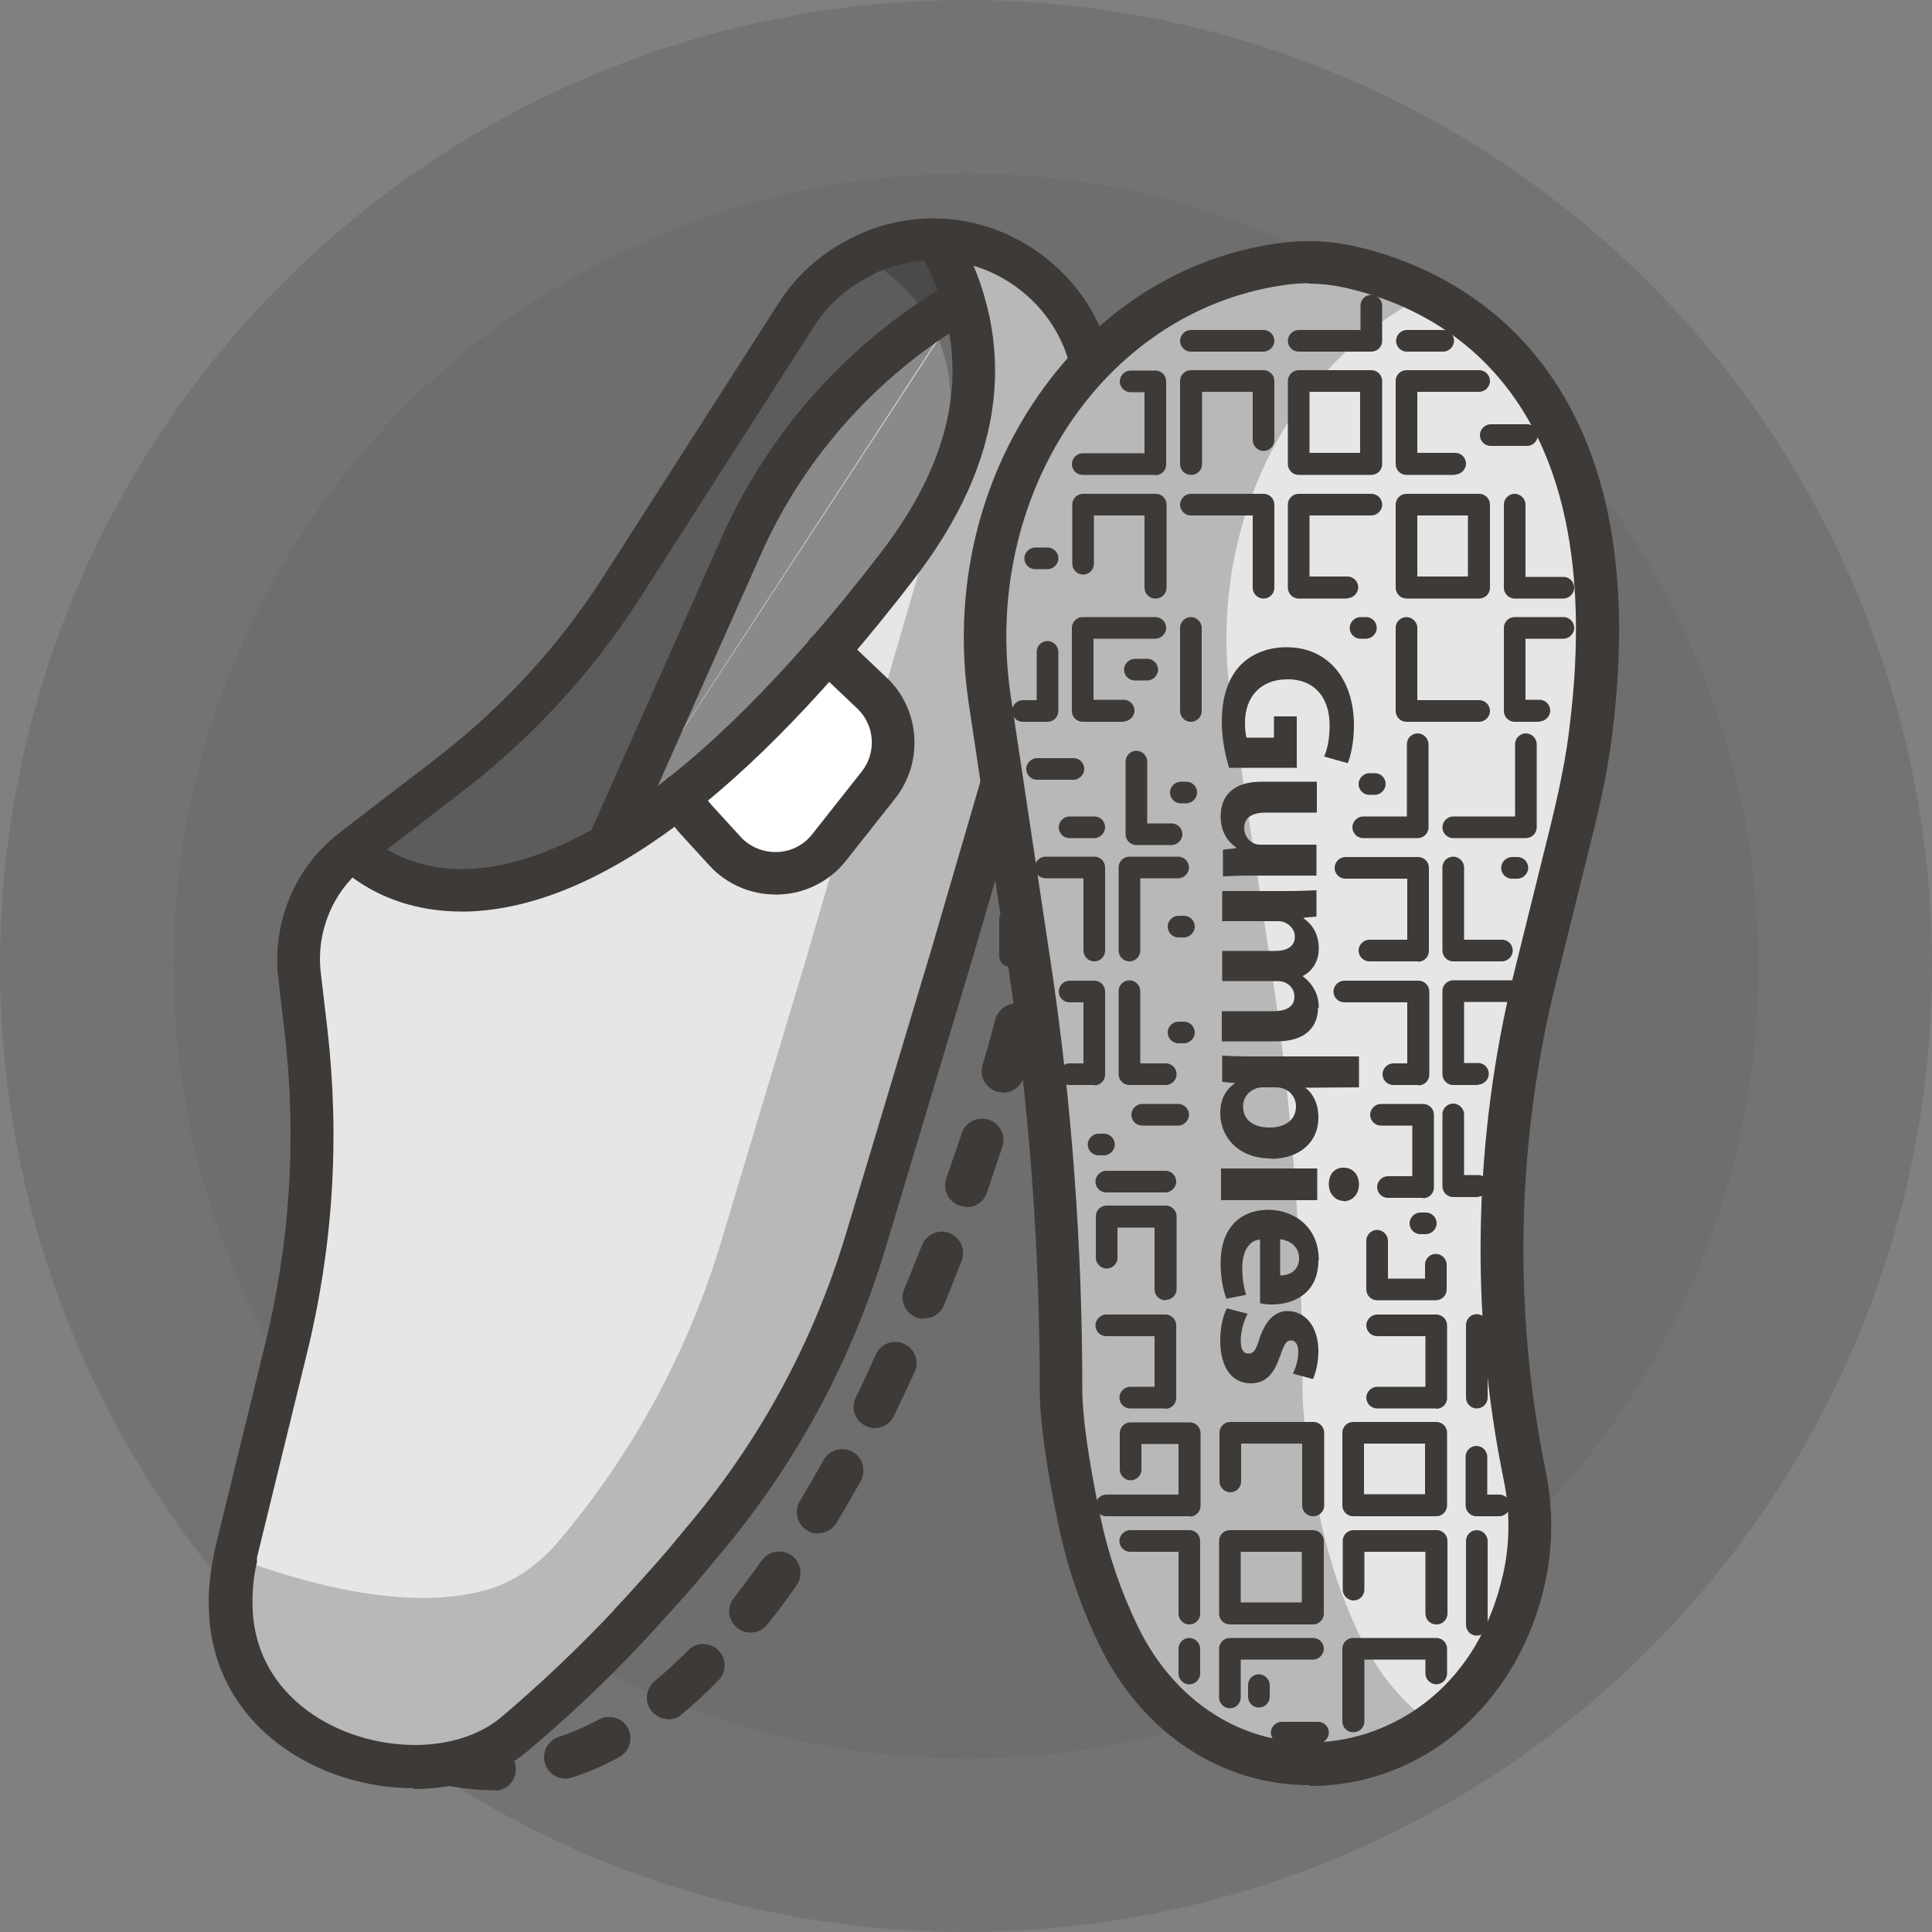 <?xml version="1.0" encoding="UTF-8"?>
<svg id="Layer_2" data-name="Layer 2" xmlns="http://www.w3.org/2000/svg" viewBox="0 0 50 50">
  <rect x="0" y="0" width="50" height="50" fill="#808080" stroke="none"/>
  <defs>
    <style>
      .cls-1 {
        fill: #fff;
      }

      .cls-2 {
        opacity: .6;
      }

      .cls-3 {
        opacity: .2;
      }

      .cls-4 {
        opacity: .05;
      }

      .cls-5 {
        fill: #3d3a37;
      }

      .cls-6 {
        opacity: .4;
      }

      .cls-7 {
        opacity: .1;
      }
    </style>
  </defs>
  <g id="Layer_1-2" data-name="Layer 1">
    <g>
      <circle class="cls-7" cx="25" cy="25" r="25"/>
      <circle class="cls-4" cx="25" cy="25" r="20.51"/>
      <path class="cls-1" d="m22.7,6.46c-.85.31-1.58.9-2.07,1.66l-4.51,7.04c-1.2,1.88-2.72,3.53-4.48,4.89l-2.5,1.92c-1,.77-1.52,2-1.38,3.26l.17,1.45c.32,2.75.14,5.54-.52,8.23l-1.29,5.28c-.12.5-.17,1.01-.15,1.52h0c.18,3.68,4.5,5.56,7.31,3.18h0c1.6-1.35,3.08-2.84,4.43-4.44l.5-.59c1.92-2.28,3.35-4.93,4.2-7.78l2.21-7.36,3.25-11.14c.3-1.04.46-2.12.46-3.21h0c0-2.91-2.89-4.93-5.62-3.93h0Z"/>
      <path class="cls-7" d="m22.7,6.46c-.85.31-1.58.9-2.07,1.66l-4.51,7.04c-1.2,1.88-2.72,3.53-4.48,4.89l-2.5,1.92c-1,.77-1.52,2-1.38,3.26l.17,1.45c.32,2.75.14,5.54-.52,8.23l-1.29,5.28c-.12.5-.17,1.01-.15,1.52h0c.18,3.68,4.5,5.56,7.31,3.18h0c1.6-1.35,3.08-2.84,4.43-4.44l.5-.59c1.92-2.28,3.35-4.93,4.2-7.78l2.21-7.36,3.25-11.14c.3-1.04.46-2.12.46-3.21h0c0-2.91-2.89-4.93-5.62-3.93h0Z"/>
      <path class="cls-3" d="m28.32,10.39c0,1.08-.15,2.16-.46,3.2l-3.25,11.14-2.21,7.36c-.86,2.85-2.29,5.5-4.2,7.78l-.5.59c-.24.29-.49.56-.74.84-.22.25-.45.5-.68.74t-.01.01c-.94,1-1.95,1.95-3,2.84-.68.56-1.6.82-2.56.82-2.21,0-4.63-1.43-4.75-4-.02-.47.02-.94.12-1.4,2.29.85,4.67,1.35,6.5.84.75-.21,1.4-.69,1.9-1.29h0c1.92-2.27,3.35-4.93,4.2-7.78l2.21-7.36,3.25-11.14c.3-1.04.46-2.12.46-3.2,0-1.69-.97-3.07-2.32-3.74.07-.03.14-.07.2-.1.06-.03.14-.06.2-.09,2.73-1,5.63,1.02,5.63,3.93Z"/>
      <path class="cls-6" d="m24.93,7.76c.62,2.07.23,4.37-1.7,6.87-2.98,3.87-5.47,6.06-7.49,7.21m9.25-14.13c-2.57,1.46-4.61,3.7-5.81,6.41l-3.44,7.73"/>
      <path class="cls-5" d="m12.81,46.33c-.46,0-.9-.05-1.35-.14-.3-.06-.49-.36-.42-.65s.36-.49.65-.42c.37.08.74.12,1.1.12.3,0,.56.25.56.55s-.24.55-.54.55Zm1.82-.3c-.23,0-.45-.15-.52-.38-.1-.29.06-.6.35-.7.35-.11.7-.27,1.04-.45.27-.14.6-.05.75.22.14.27.05.6-.22.75-.4.22-.81.4-1.22.53-.06.02-.12.03-.17.03Zm2.66-1.54c-.16,0-.31-.07-.42-.2-.2-.23-.16-.58.07-.78.29-.24.58-.51.87-.8.21-.22.56-.22.78,0s.22.56,0,.78c-.31.32-.63.61-.95.88-.1.09-.23.13-.35.13Zm2.13-2.24c-.12,0-.24-.04-.34-.12-.24-.19-.28-.54-.09-.77.24-.31.48-.63.72-.97.17-.25.52-.31.77-.14.25.17.31.52.14.77-.25.36-.5.7-.76,1.02-.11.14-.27.21-.43.21Zm1.75-2.56c-.1,0-.19-.03-.28-.08-.26-.16-.35-.5-.19-.76.2-.34.41-.69.61-1.06.15-.27.48-.36.75-.22.27.15.36.48.22.75-.21.38-.42.74-.63,1.09-.1.17-.29.27-.47.27Zm1.47-2.73c-.08,0-.16-.02-.24-.06-.27-.13-.39-.46-.25-.74.18-.36.35-.73.52-1.11.13-.28.45-.4.73-.27.28.13.4.45.27.73-.18.39-.36.77-.54,1.14-.1.2-.29.31-.5.31Zm1.27-2.83c-.07,0-.14-.01-.21-.04-.28-.12-.42-.44-.3-.72.15-.37.31-.76.46-1.14.11-.28.43-.43.71-.32.28.11.43.43.32.71-.15.39-.31.78-.46,1.16-.09.21-.29.34-.51.34Zm1.1-2.9c-.06,0-.12-.01-.18-.03-.29-.1-.44-.42-.34-.7.13-.38.27-.78.4-1.17.1-.29.41-.45.7-.35.29.1.45.41.35.7-.13.4-.27.8-.4,1.19-.08.23-.29.37-.52.37Zm.95-2.96c-.05,0-.1,0-.16-.02-.29-.09-.46-.39-.37-.69.12-.4.23-.8.33-1.18.08-.29.38-.47.68-.39.29.08.47.38.39.68-.1.39-.22.8-.34,1.21-.07.24-.29.4-.53.4Zm.78-3.01s-.08,0-.11-.01c-.3-.06-.49-.36-.43-.65.03-.15.06-.29.08-.42v-.02s.18-.78.18-.78c.07-.3.36-.48.66-.42.3.07.48.36.42.66l-.17.77c-.02.13-.05.28-.09.44-.05.26-.28.44-.54.44Zm.66-3.03s-.08,0-.12-.01c-.3-.07-.48-.36-.42-.66l.27-1.21c.07-.3.36-.49.66-.42.3.07.48.36.42.66l-.27,1.21c-.06.26-.29.43-.54.43Zm.68-3.02s-.08,0-.12-.01c-.3-.07-.48-.36-.42-.66l.29-1.26c.09-.29.41-.45.7-.35.28.09.44.39.36.68l-.26,1.18c-.06.26-.29.43-.54.43Zm.7-3.02s-.06,0-.1,0c-.3-.05-.5-.34-.45-.64.07-.39.13-.79.17-1.19.03-.3.31-.52.61-.49.3.03.52.31.49.61-.05.43-.11.85-.18,1.26-.05.27-.28.46-.54.46Zm.3-3.08s0,0-.01,0c-.3,0-.55-.26-.54-.56,0-.11,0-.22,0-.32,0-.31,0-.6-.02-.87-.02-.3.21-.57.52-.58.3-.02.57.21.58.52.02.3.03.61.03.94,0,.11,0,.23,0,.34,0,.3-.25.54-.55.54Z"/>
      <g>
        <path class="cls-1" d="m21.38,16.9c.14.07.27.17.39.28l.8.76c.66.63.73,1.66.17,2.37l-1.28,1.62c-.68.85-1.95.89-2.68.09l-.75-.82c-.17-.19-.3-.42-.38-.66"/>
        <path class="cls-5" d="m20.07,23.15c-.65,0-1.27-.27-1.71-.75l-.75-.82c-.23-.25-.4-.55-.5-.86-.09-.29.07-.6.36-.69.29-.09.6.07.69.36.05.16.14.32.26.45l.75.82c.24.26.58.4.94.39.36-.01.69-.18.91-.46l1.28-1.62c.39-.49.34-1.2-.11-1.63l-.8-.76c-.09-.08-.17-.15-.25-.18-.27-.13-.39-.46-.26-.74.13-.28.46-.39.74-.26.18.09.36.21.53.38l.8.76c.86.81.96,2.18.22,3.12l-1.28,1.62c-.42.53-1.06.85-1.73.87-.03,0-.05,0-.08,0Z"/>
      </g>
      <path class="cls-2" d="m25,7.72c-2.57,1.46-4.61,3.7-5.81,6.41l-3.44,7.73h0c-4.48,2.58-6.62.13-6.62.13l2.51-1.93c1.77-1.36,3.28-3.01,4.48-4.89l4.51-7.04c.41-.64.99-1.15,1.67-1.48.07-.03.13-.07.2-.1.06-.03.14-.06.2-.09.53-.19,1.06-.27,1.57-.25h0s0,0,0,0c.29.5.51,1.02.66,1.56"/>
      <path class="cls-5" d="m10.71,46.28c-2.47,0-5.16-1.59-5.3-4.53-.03-.51.02-1.02.13-1.53,0-.05.02-.1.03-.16l1.29-5.27c.65-2.63.82-5.34.51-8.04l-.17-1.45c-.16-1.44.44-2.87,1.59-3.75l2.51-1.93c1.71-1.32,3.18-2.91,4.35-4.75l4.51-7.04c.45-.7,1.07-1.26,1.82-1.64.02-.02.05-.03.08-.04.03-.01.06-.03.08-.04.04-.02.07-.04.11-.05.09-.05.19-.08.25-.11,1.47-.54,3.06-.34,4.34.56,1.29.9,2.03,2.31,2.03,3.89,0,1.14-.16,2.27-.48,3.36l-3.25,11.14-2.21,7.36c-.88,2.95-2.33,5.63-4.31,7.98l-.49.59c-.23.27-.47.55-.76.86-.19.22-.42.46-.68.75l-.02.02c-.93,1-1.96,1.97-3.04,2.88-.76.62-1.79.96-2.92.96ZM22.59,7.11s-.04.02-.06.03c-.59.29-1.09.73-1.44,1.27l-4.51,7.04c-1.24,1.94-2.8,3.64-4.61,5.03l-2.51,1.93c-.84.64-1.28,1.7-1.16,2.75l.17,1.45c.33,2.84.15,5.67-.53,8.43l-1.29,5.27s0,.01,0,.02c0,.02,0,.03,0,.05,0,.02,0,.03,0,.05-.1.41-.13.83-.11,1.25.11,2.26,2.25,3.48,4.2,3.48.87,0,1.66-.25,2.21-.7,1.05-.89,2.04-1.83,2.95-2.8,0,0,0-.01.01-.02.26-.27.47-.51.66-.72.28-.31.52-.58.74-.84l.49-.59c1.88-2.23,3.26-4.78,4.1-7.58l2.21-7.36,3.25-11.13c.29-.99.44-2.02.44-3.05,0-1.21-.57-2.29-1.55-2.98-.99-.69-2.2-.85-3.33-.43-.05.02-.11.04-.15.06,0,0-.01,0-.02,0-.03.01-.06.03-.08.04-.02,0-.03.02-.05.02Z"/>
      <path class="cls-5" d="m16.25,22.08l-1.01-.45,3.44-7.73c1.24-2.79,3.39-5.16,6.05-6.66l.54.96c-2.45,1.39-4.44,3.57-5.58,6.15l-3.44,7.73Z"/>
      <path class="cls-5" d="m11.94,23.59c-2.11,0-3.18-1.19-3.23-1.24l.83-.73s.86.93,2.58.87c2.06-.08,5.59-1.57,10.67-8.18,2.09-2.72,2.42-5.29.99-7.83l.96-.54c1.65,2.93,1.28,5.98-1.08,9.04-4.31,5.61-8.2,8.5-11.55,8.61-.06,0-.12,0-.18,0Z"/>
      <path class="cls-1" d="m34.97,6.9c2.35.54,7.33,2.75,6.23,11.89-.11.92-.3,1.83-.53,2.73s-.57,2.3-.93,3.75c-1.05,4.22-1.14,8.66-.27,12.93h0c.18.87.17,1.78-.02,2.65h0c-1.25,5.59-8.02,6.55-10.49,1.48h0c-.46-.95-.8-1.96-1.02-3s-.47-2.47-.47-3.37h0c0-3.68-.27-7.36-.82-10.99l-1.03-6.86c-.81-5.42,2.56-10.52,7.45-11.27h0c.63-.1,1.27-.08,1.9.06Z"/>
      <path class="cls-7" d="m34.97,6.9c2.35.54,7.33,2.75,6.23,11.89-.11.92-.3,1.83-.53,2.73s-.57,2.3-.93,3.75c-1.05,4.22-1.14,8.66-.27,12.93h0c.18.87.17,1.78-.02,2.65h0c-1.25,5.59-8.02,6.55-10.49,1.48h0c-.46-.95-.8-1.96-1.02-3s-.47-2.47-.47-3.37h0c0-3.68-.27-7.36-.82-10.99l-1.03-6.86c-.81-5.42,2.56-10.52,7.45-11.27h0c.63-.1,1.27-.08,1.9.06Z"/>
      <path class="cls-3" d="m35.2,42.35h0c-.46-.95-.8-1.96-1.02-3-.23-1.09-.47-2.47-.47-3.37,0-3.68-.27-7.36-.82-10.99l-1.03-6.86c-.67-4.49,1.53-8.75,5.08-10.51-.71-.36-1.39-.58-1.93-.7-.63-.14-1.27-.16-1.9-.06-4.89.75-8.26,5.85-7.45,11.27l1.03,6.86c.54,3.63.82,7.31.82,10.99,0,.9.24,2.28.47,3.37.22,1.05.56,2.06,1.02,3h0c1.72,3.52,5.5,4.12,8.08,2.29-.74-.54-1.4-1.3-1.88-2.29Z"/>
      <path class="cls-5" d="m33.9,46.2c-2.29,0-4.33-1.34-5.44-3.61-.48-.98-.84-2.04-1.07-3.13-.32-1.54-.48-2.71-.48-3.49,0-3.64-.27-7.31-.81-10.91l-1.03-6.86c-.41-2.76.18-5.52,1.67-7.77,1.5-2.27,3.72-3.74,6.24-4.12.72-.11,1.43-.09,2.11.07h0c2.39.54,7.82,2.85,6.65,12.49-.1.85-.27,1.74-.54,2.8l-.93,3.75c-1.03,4.13-1.12,8.51-.26,12.69.19.95.18,1.94-.03,2.89-.64,2.84-2.75,4.87-5.39,5.18-.23.03-.47.04-.7.04Zm-.03-38.87c-.24,0-.48.02-.72.06-4.63.71-7.76,5.48-6.99,10.64l1.03,6.86c.55,3.65.82,7.37.82,11.07,0,.69.16,1.82.46,3.26.21,1.01.54,1.97.98,2.88,1.01,2.07,2.93,3.2,5.01,2.96,1.72-.2,3.79-1.44,4.44-4.32.18-.79.18-1.63.02-2.42-.89-4.33-.79-8.89.27-13.17l.93-3.75c.25-1.02.42-1.86.51-2.67,1.02-8.43-3.2-10.69-5.8-11.28h0c-.32-.07-.64-.11-.97-.11Z"/>
      <path class="cls-5" d="m35.49,9.1h-1.88c-.16,0-.28-.13-.28-.28s.13-.28.28-.28h1.6v-.63c0-.16.13-.28.28-.28s.28.13.28.28v.91c0,.16-.13.28-.28.28Z"/>
      <path class="cls-5" d="m32.7,9.1h-1.88c-.16,0-.28-.13-.28-.28s.13-.28.28-.28h1.88c.16,0,.28.13.28.28s-.13.28-.28.28Z"/>
      <path class="cls-5" d="m27.78,20.18h-.94c-.16,0-.28-.13-.28-.28s.13-.28.28-.28h.94c.16,0,.28.13.28.28s-.13.28-.28.28Z"/>
      <path class="cls-5" d="m39.27,22.74h-.14c-.16,0-.28-.13-.28-.28s.13-.28.28-.28h.14c.16,0,.28.13.28.28s-.13.28-.28.28Z"/>
      <path class="cls-5" d="m30.64,27h-.14c-.16,0-.28-.13-.28-.28s.13-.28.28-.28h.14c.16,0,.28.13.28.28s-.13.28-.28.28Z"/>
      <path class="cls-5" d="m37.35,9.1h-.94c-.16,0-.28-.13-.28-.28s.13-.28.28-.28h.94c.16,0,.28.13.28.28s-.13.28-.28.28Z"/>
      <path class="cls-5" d="m35.49,12.29h-1.88c-.16,0-.28-.13-.28-.28v-2.15c0-.16.13-.28.28-.28h1.88c.16,0,.28.13.28.28v2.15c0,.16-.13.28-.28.28Zm-1.6-.57h1.31v-1.58h-1.31v1.58Z"/>
      <path class="cls-5" d="m30.82,12.29c-.16,0-.28-.13-.28-.28v-2.15c0-.16.13-.28.28-.28h1.88c.16,0,.28.13.28.28v1.53c0,.16-.13.28-.28.28s-.28-.13-.28-.28v-1.25h-1.31v1.87c0,.16-.13.28-.28.28Z"/>
      <path class="cls-5" d="m29.9,12.29h-1.88c-.16,0-.28-.13-.28-.28s.13-.28.28-.28h1.6v-1.58h-.36c-.16,0-.28-.13-.28-.28s.13-.28.28-.28h.64c.16,0,.28.13.28.28v2.15c0,.16-.13.28-.28.28Z"/>
      <path class="cls-5" d="m39.52,11.54h-.94c-.16,0-.28-.13-.28-.28s.13-.28.28-.28h.94c.16,0,.28.13.28.28s-.13.28-.28.28Z"/>
      <path class="cls-5" d="m37.66,12.29h-1.26c-.16,0-.28-.13-.28-.28v-2.15c0-.16.13-.28.28-.28h1.88c.16,0,.28.13.28.28s-.13.28-.28.28h-1.6v1.58h.98c.16,0,.28.13.28.28s-.13.28-.28.28Z"/>
      <path class="cls-5" d="m34.87,15.49h-1.26c-.16,0-.28-.13-.28-.28v-2.15c0-.16.13-.28.28-.28h1.88c.16,0,.28.13.28.28s-.13.28-.28.28h-1.6v1.58h.98c.16,0,.28.13.28.28s-.13.28-.28.28Z"/>
      <path class="cls-5" d="m32.7,15.49c-.16,0-.28-.13-.28-.28v-1.87h-1.6c-.16,0-.28-.13-.28-.28s.13-.28.28-.28h1.88c.16,0,.28.13.28.28v2.15c0,.16-.13.28-.28.28Z"/>
      <path class="cls-5" d="m29.9,15.49c-.16,0-.28-.13-.28-.28v-1.87h-1.31v1.25c0,.16-.13.28-.28.28s-.28-.13-.28-.28v-1.53c0-.16.13-.28.28-.28h1.88c.16,0,.28.13.28.28v2.15c0,.16-.13.28-.28.28Z"/>
      <path class="cls-5" d="m27.11,14.73h-.32c-.16,0-.28-.13-.28-.28s.13-.28.28-.28h.32c.16,0,.28.13.28.28s-.13.28-.28.28Z"/>
      <path class="cls-5" d="m29.69,17.61h-.32c-.16,0-.28-.13-.28-.28s.13-.28.28-.28h.32c.16,0,.28.13.28.28s-.13.28-.28.28Z"/>
      <path class="cls-5" d="m40.46,15.49h-1.26c-.16,0-.28-.13-.28-.28v-2.15c0-.16.13-.28.28-.28s.28.13.28.28v1.87h.98c.16,0,.28.13.28.28s-.13.28-.28.28Z"/>
      <path class="cls-5" d="m38.28,15.49h-1.88c-.16,0-.28-.13-.28-.28v-2.15c0-.16.13-.28.28-.28h1.88c.16,0,.28.13.28.28v2.15c0,.16-.13.28-.28.28Zm-1.6-.57h1.31v-1.58h-1.31v1.58Z"/>
      <path class="cls-5" d="m30.82,18.68c-.16,0-.28-.13-.28-.28v-2.15c0-.16.13-.28.28-.28s.28.13.28.28v2.15c0,.16-.13.28-.28.28Z"/>
      <path class="cls-5" d="m29.09,18.68h-1.07c-.16,0-.28-.13-.28-.28v-2.15c0-.16.13-.28.28-.28h1.88c.16,0,.28.13.28.28s-.13.28-.28.28h-1.6v1.58h.78c.16,0,.28.13.28.28s-.13.28-.28.28Z"/>
      <path class="cls-5" d="m27.11,18.68h-.64c-.16,0-.28-.13-.28-.28s.13-.28.28-.28h.36v-1.25c0-.16.13-.28.28-.28s.28.13.28.28v1.53c0,.16-.13.28-.28.28Z"/>
      <path class="cls-5" d="m39.84,18.68h-.64c-.16,0-.28-.13-.28-.28v-2.15c0-.16.13-.28.28-.28h1.26c.16,0,.28.13.28.28s-.13.28-.28.28h-.98v1.58h.36c.16,0,.28.13.28.28s-.13.28-.28.28Z"/>
      <path class="cls-5" d="m38.28,18.68h-1.88c-.16,0-.28-.13-.28-.28v-2.15c0-.16.13-.28.28-.28s.28.13.28.28v1.87h1.6c.16,0,.28.13.28.28s-.13.28-.28.28Z"/>
      <path class="cls-5" d="m38.8,39.24h-.59c-.16,0-.28-.13-.28-.28v-1.26c0-.16.13-.28.28-.28s.28.13.28.28v.98h.31c.16,0,.28.13.28.28s-.13.28-.28.28Z"/>
      <path class="cls-5" d="m38.22,36.45c-.16,0-.28-.13-.28-.28v-1.88c0-.16.13-.28.28-.28s.28.13.28.28v1.88c0,.16-.13.28-.28.28Z"/>
      <path class="cls-5" d="m38.22,42.33c-.16,0-.28-.13-.28-.28v-2.17c0-.16.13-.28.28-.28s.28.13.28.28v2.17c0,.16-.13.28-.28.28Z"/>
      <path class="cls-5" d="m37.17,39.24h-2.15c-.16,0-.28-.13-.28-.28v-1.88c0-.16.13-.28.28-.28h2.15c.16,0,.28.13.28.28v1.88c0,.16-.13.28-.28.28Zm-1.87-.57h1.58v-1.31h-1.58v1.31Z"/>
      <path class="cls-5" d="m37.17,36.45h-1.53c-.16,0-.28-.13-.28-.28s.13-.28.28-.28h1.25v-1.31h-1.25c-.16,0-.28-.13-.28-.28s.13-.28.28-.28h1.53c.16,0,.28.13.28.28v1.88c0,.16-.13.28-.28.28Z"/>
      <path class="cls-5" d="m37.17,33.65h-1.53c-.16,0-.28-.13-.28-.28v-1.26c0-.16.13-.28.28-.28s.28.13.28.28v.98h.96v-.36c0-.16.13-.28.28-.28s.28.13.28.28v.64c0,.16-.13.28-.28.28Z"/>
      <path class="cls-5" d="m34.11,45.12h-.94c-.16,0-.28-.13-.28-.28s.13-.28.28-.28h.94c.16,0,.28.13.28.28s-.13.28-.28.28Z"/>
      <path class="cls-5" d="m37.17,42.04c-.16,0-.28-.13-.28-.28v-1.6h-1.58v.98c0,.16-.13.28-.28.28s-.28-.13-.28-.28v-1.26c0-.16.13-.28.28-.28h2.15c.16,0,.28.13.28.28v1.88c0,.16-.13.28-.28.28Z"/>
      <path class="cls-5" d="m35.02,44.83c-.16,0-.28-.13-.28-.28v-1.88c0-.16.13-.28.28-.28h2.15c.16,0,.28.13.28.28v.64c0,.16-.13.28-.28.28s-.28-.13-.28-.28v-.36h-1.58v1.6c0,.16-.13.28-.28.28Z"/>
      <path class="cls-5" d="m33.98,39.24c-.16,0-.28-.13-.28-.28v-1.6h-1.58v.98c0,.16-.13.28-.28.28s-.28-.13-.28-.28v-1.26c0-.16.13-.28.28-.28h2.15c.16,0,.28.13.28.28v1.88c0,.16-.13.28-.28.28Z"/>
      <path class="cls-5" d="m31.83,44.21c-.16,0-.28-.13-.28-.28v-1.26c0-.16.13-.28.28-.28h2.15c.16,0,.28.13.28.28s-.13.28-.28.28h-1.87v.98c0,.16-.13.28-.28.28Z"/>
      <path class="cls-5" d="m32.58,44.19c-.16,0-.28-.13-.28-.28v-.3c0-.16.13-.28.28-.28s.28.13.28.28v.3c0,.16-.13.28-.28.28Z"/>
      <path class="cls-5" d="m33.98,42.04h-2.15c-.16,0-.28-.13-.28-.28v-1.88c0-.16.13-.28.28-.28h2.15c.16,0,.28.13.28.28v1.88c0,.16-.13.28-.28.28Zm-1.87-.57h1.58v-1.31h-1.58v1.31Z"/>
      <path class="cls-5" d="m30.78,39.24h-2.15c-.16,0-.28-.13-.28-.28s.13-.28.28-.28h1.87v-1.31h-.96v.66c0,.16-.13.28-.28.28s-.28-.13-.28-.28v-.94c0-.16.13-.28.28-.28h1.53c.16,0,.28.13.28.28v1.88c0,.16-.13.28-.28.28Z"/>
      <path class="cls-5" d="m30.16,36.45h-.91c-.16,0-.28-.13-.28-.28s.13-.28.28-.28h.63v-1.31h-1.25c-.16,0-.28-.13-.28-.28s.13-.28.28-.28h1.53c.16,0,.28.13.28.28v1.88c0,.16-.13.28-.28.28Z"/>
      <path class="cls-5" d="m30.16,33.65c-.16,0-.28-.13-.28-.28v-1.6h-.96v.78c0,.16-.13.28-.28.28s-.28-.13-.28-.28v-1.07c0-.16.13-.28.28-.28h1.53c.16,0,.28.13.28.28v1.88c0,.16-.13.28-.28.28Z"/>
      <path class="cls-5" d="m30.16,30.86h-1.53c-.16,0-.28-.13-.28-.28s.13-.28.28-.28h1.53c.16,0,.28.13.28.28s-.13.28-.28.28Z"/>
      <path class="cls-5" d="m30.78,43.59c-.16,0-.28-.13-.28-.28v-.64c0-.16.13-.28.28-.28s.28.13.28.28v.64c0,.16-.13.28-.28.28Z"/>
      <path class="cls-5" d="m30.78,42.04c-.16,0-.28-.13-.28-.28v-1.6h-1.25c-.16,0-.28-.13-.28-.28s.13-.28.28-.28h1.53c.16,0,.28.13.28.28v1.88c0,.16-.13.28-.28.28Z"/>
      <path class="cls-5" d="m30.49,29.13h-.93c-.16,0-.28-.13-.28-.28s.13-.28.28-.28h.93c.16,0,.28.13.28.28s-.13.28-.28.28Z"/>
      <path class="cls-5" d="m36.7,28.08h-.64c-.16,0-.28-.13-.28-.28s.13-.28.28-.28h.36v-1.58h-1.63c-.16,0-.28-.13-.28-.28s.13-.28.28-.28h1.92c.16,0,.28.13.28.28v2.15c0,.16-.13.28-.28.28Z"/>
      <path class="cls-5" d="m38.25,28.08h-.64c-.16,0-.28-.13-.28-.28v-2.15c0-.16.13-.28.28-.28h1.88c.16,0,.28.13.28.28s-.13.28-.28.28h-1.6v1.58h.36c.16,0,.28.13.28.28s-.13.28-.28.28Z"/>
      <path class="cls-5" d="m26.14,25.02c-.16,0-.28-.13-.28-.28v-.94c0-.16.13-.28.28-.28s.28.13.28.28v.94c0,.16-.13.28-.28.28Z"/>
      <path class="cls-5" d="m30.17,28.08h-.94c-.16,0-.28-.13-.28-.28v-2.15c0-.16.13-.28.28-.28s.28.13.28.28v1.87h.66c.16,0,.28.13.28.28s-.13.28-.28.28Z"/>
      <path class="cls-5" d="m28.32,28.08h-.64c-.16,0-.28-.13-.28-.28s.13-.28.28-.28h.36v-1.58h-.36c-.16,0-.28-.13-.28-.28s.13-.28.28-.28h.64c.16,0,.28.13.28.28v2.15c0,.16-.13.28-.28.28Z"/>
      <path class="cls-5" d="m36.7,24.88h-1.26c-.16,0-.28-.13-.28-.28s.13-.28.28-.28h.98v-1.58h-1.6c-.16,0-.28-.13-.28-.28s.13-.28.28-.28h1.88c.16,0,.28.13.28.28v2.15c0,.16-.13.28-.28.28Z"/>
      <path class="cls-5" d="m38.87,24.88h-1.26c-.16,0-.28-.13-.28-.28v-2.15c0-.16.13-.28.28-.28s.28.13.28.28v1.87h.98c.16,0,.28.13.28.28s-.13.28-.28.28Z"/>
      <path class="cls-5" d="m38.25,30.98h-.64c-.16,0-.28-.13-.28-.28v-1.86c0-.16.13-.28.28-.28s.28.13.28.28v1.57h.36c.16,0,.28.13.28.28s-.13.28-.28.28Z"/>
      <path class="cls-5" d="m28.32,24.88c-.16,0-.28-.13-.28-.28v-1.87h-.98c-.16,0-.28-.13-.28-.28s.13-.28.28-.28h1.26c.16,0,.28.13.28.28v2.15c0,.16-.13.28-.28.28Z"/>
      <path class="cls-5" d="m29.23,24.88c-.16,0-.28-.13-.28-.28v-2.15c0-.16.13-.28.28-.28h1.26c.16,0,.28.13.28.28s-.13.28-.28.28h-.98v1.87c0,.16-.13.28-.28.28Z"/>
      <path class="cls-5" d="m36.7,21.69h-1.42c-.16,0-.28-.13-.28-.28s.13-.28.28-.28h1.13v-1.87c0-.16.13-.28.28-.28s.28.13.28.28v2.15c0,.16-.13.28-.28.28Z"/>
      <path class="cls-5" d="m39.49,21.69h-1.88c-.16,0-.28-.13-.28-.28s.13-.28.28-.28h1.6v-1.87c0-.16.13-.28.28-.28s.28.13.28.28v2.15c0,.16-.13.28-.28.28Z"/>
      <path class="cls-5" d="m28.32,21.69h-.64c-.16,0-.28-.13-.28-.28s.13-.28.28-.28h.64c.16,0,.28.13.28.28s-.13.28-.28.28Z"/>
      <path class="cls-5" d="m30.32,21.87h-.91c-.16,0-.28-.13-.28-.28v-1.88c0-.16.13-.28.28-.28s.28.13.28.28v1.6h.63c.16,0,.28.13.28.28s-.13.28-.28.28Z"/>
      <g>
        <path class="cls-5" d="m32.54,28.16s.08-.02.13-.02h.36s.09,0,.14.02c.22.05.37.25.37.47,0,.37-.3.55-.68.55-.44,0-.69-.21-.69-.55,0-.23.16-.41.36-.47m.36,1.83c.75,0,1.23-.44,1.23-1.06,0-.36-.13-.62-.34-.78h0s1.39-.01,1.39-.01v-.8h-2.81c-.27,0-.57-.01-.73-.02v.68l.34.03h0c-.29.19-.39.48-.39.78,0,.59.44,1.17,1.31,1.17"/>
        <path class="cls-5" d="m34.13,26.09c0-.19-.04-.35-.12-.49-.07-.13-.17-.24-.3-.34h0c.25-.12.42-.38.42-.71,0-.44-.23-.67-.39-.78v-.02l.33-.03v-.68c-.22.01-.47.02-.78.02h-1.66v.78h1.42c.06,0,.13,0,.19.03.12.05.27.17.27.37,0,.26-.21.37-.51.37h-1.37v.78h1.42c.06,0,.14.01.19.03.14.06.26.18.26.37,0,.26-.2.38-.56.38h-1.32v.78h1.43c.73,0,1.06-.37,1.06-.87"/>
        <path class="cls-5" d="m33.56,19.86v-1.32h-.59v.55h-.71c-.02-.06-.04-.21-.04-.39,0-.66.4-1.12,1.1-1.12.73,0,1.09.51,1.09,1.18,0,.39-.06.62-.14.82l.61.17c.07-.17.16-.52.16-.98,0-1.16-.64-2.02-1.75-2.02-.49,0-.93.18-1.22.5-.29.33-.45.79-.45,1.44,0,.47.11.93.19,1.18h1.77Z"/>
        <path class="cls-5" d="m32.42,22.66h1.65v-.8h-1.45c-.06,0-.12-.01-.16-.03-.12-.05-.26-.18-.26-.4,0-.28.21-.4.57-.4h1.31v-.8h-1.43c-.75,0-1.06.38-1.06.9,0,.46.25.7.4.8v.02l-.34.04v.69c.2-.01.46-.02.78-.02"/>
        <path class="cls-5" d="m33.13,35.1c.1-.31.16-.41.28-.41s.19.11.19.3c0,.22-.08.44-.14.56l.52.14c.07-.16.14-.42.14-.72,0-.64-.34-1.04-.8-1.04-.29,0-.56.2-.73.73-.09.29-.15.37-.28.37s-.2-.1-.2-.34.09-.54.18-.69l-.54-.14c-.1.19-.17.49-.17.83,0,.74.33,1.11.79,1.11.35,0,.59-.2.75-.69"/>
        <path class="cls-5" d="m33.13,32.07c.2.02.49.16.49.49,0,.37-.31.45-.49.45v-.94Zm1,.54c0-.89-.68-1.3-1.3-1.3-.76,0-1.24.5-1.24,1.37,0,.35.05.67.15.93l.51-.1c-.07-.22-.1-.44-.1-.71,0-.37.15-.7.46-.72v1.65c.05.01.17.03.3.03.6,0,1.21-.31,1.21-1.14"/>
        <path class="cls-5" d="m34.09,30.24v.82h-2.49v-.82h2.49Zm.69.84c-.21,0-.39-.17-.39-.44s.17-.43.39-.42c.22,0,.39.17.39.43s-.17.43-.39.44"/>
      </g>
      <path class="cls-5" d="m36.83,31h-.91c-.16,0-.28-.13-.28-.28s.13-.28.28-.28h.63v-1.31h-.81c-.16,0-.28-.13-.28-.28s.13-.28.28-.28h1.09c.16,0,.28.13.28.28v1.88c0,.16-.13.28-.28.28Z"/>
      <path class="cls-5" d="m30.7,20.79h-.14c-.16,0-.28-.13-.28-.28s.13-.28.28-.28h.14c.16,0,.28.13.28.28s-.13.28-.28.28Z"/>
      <path class="cls-5" d="m36.9,31.94h-.14c-.16,0-.28-.13-.28-.28s.13-.28.28-.28h.14c.16,0,.28.13.28.28s-.13.28-.28.28Z"/>
      <path class="cls-5" d="m35.35,16.53h-.14c-.16,0-.28-.13-.28-.28s.13-.28.28-.28h.14c.16,0,.28.13.28.28s-.13.28-.28.28Z"/>
      <path class="cls-5" d="m35.58,20.57h-.14c-.16,0-.28-.13-.28-.28s.13-.28.28-.28h.14c.16,0,.28.13.28.28s-.13.28-.28.28Z"/>
      <path class="cls-5" d="m30.64,24.26h-.14c-.16,0-.28-.13-.28-.28s.13-.28.28-.28h.14c.16,0,.28.13.28.28s-.13.28-.28.28Z"/>
      <path class="cls-5" d="m28.57,29.9h-.14c-.16,0-.28-.13-.28-.28s.13-.28.28-.28h.14c.16,0,.28.13.28.28s-.13.28-.28.28Z"/>
    </g>
  </g>
</svg>
